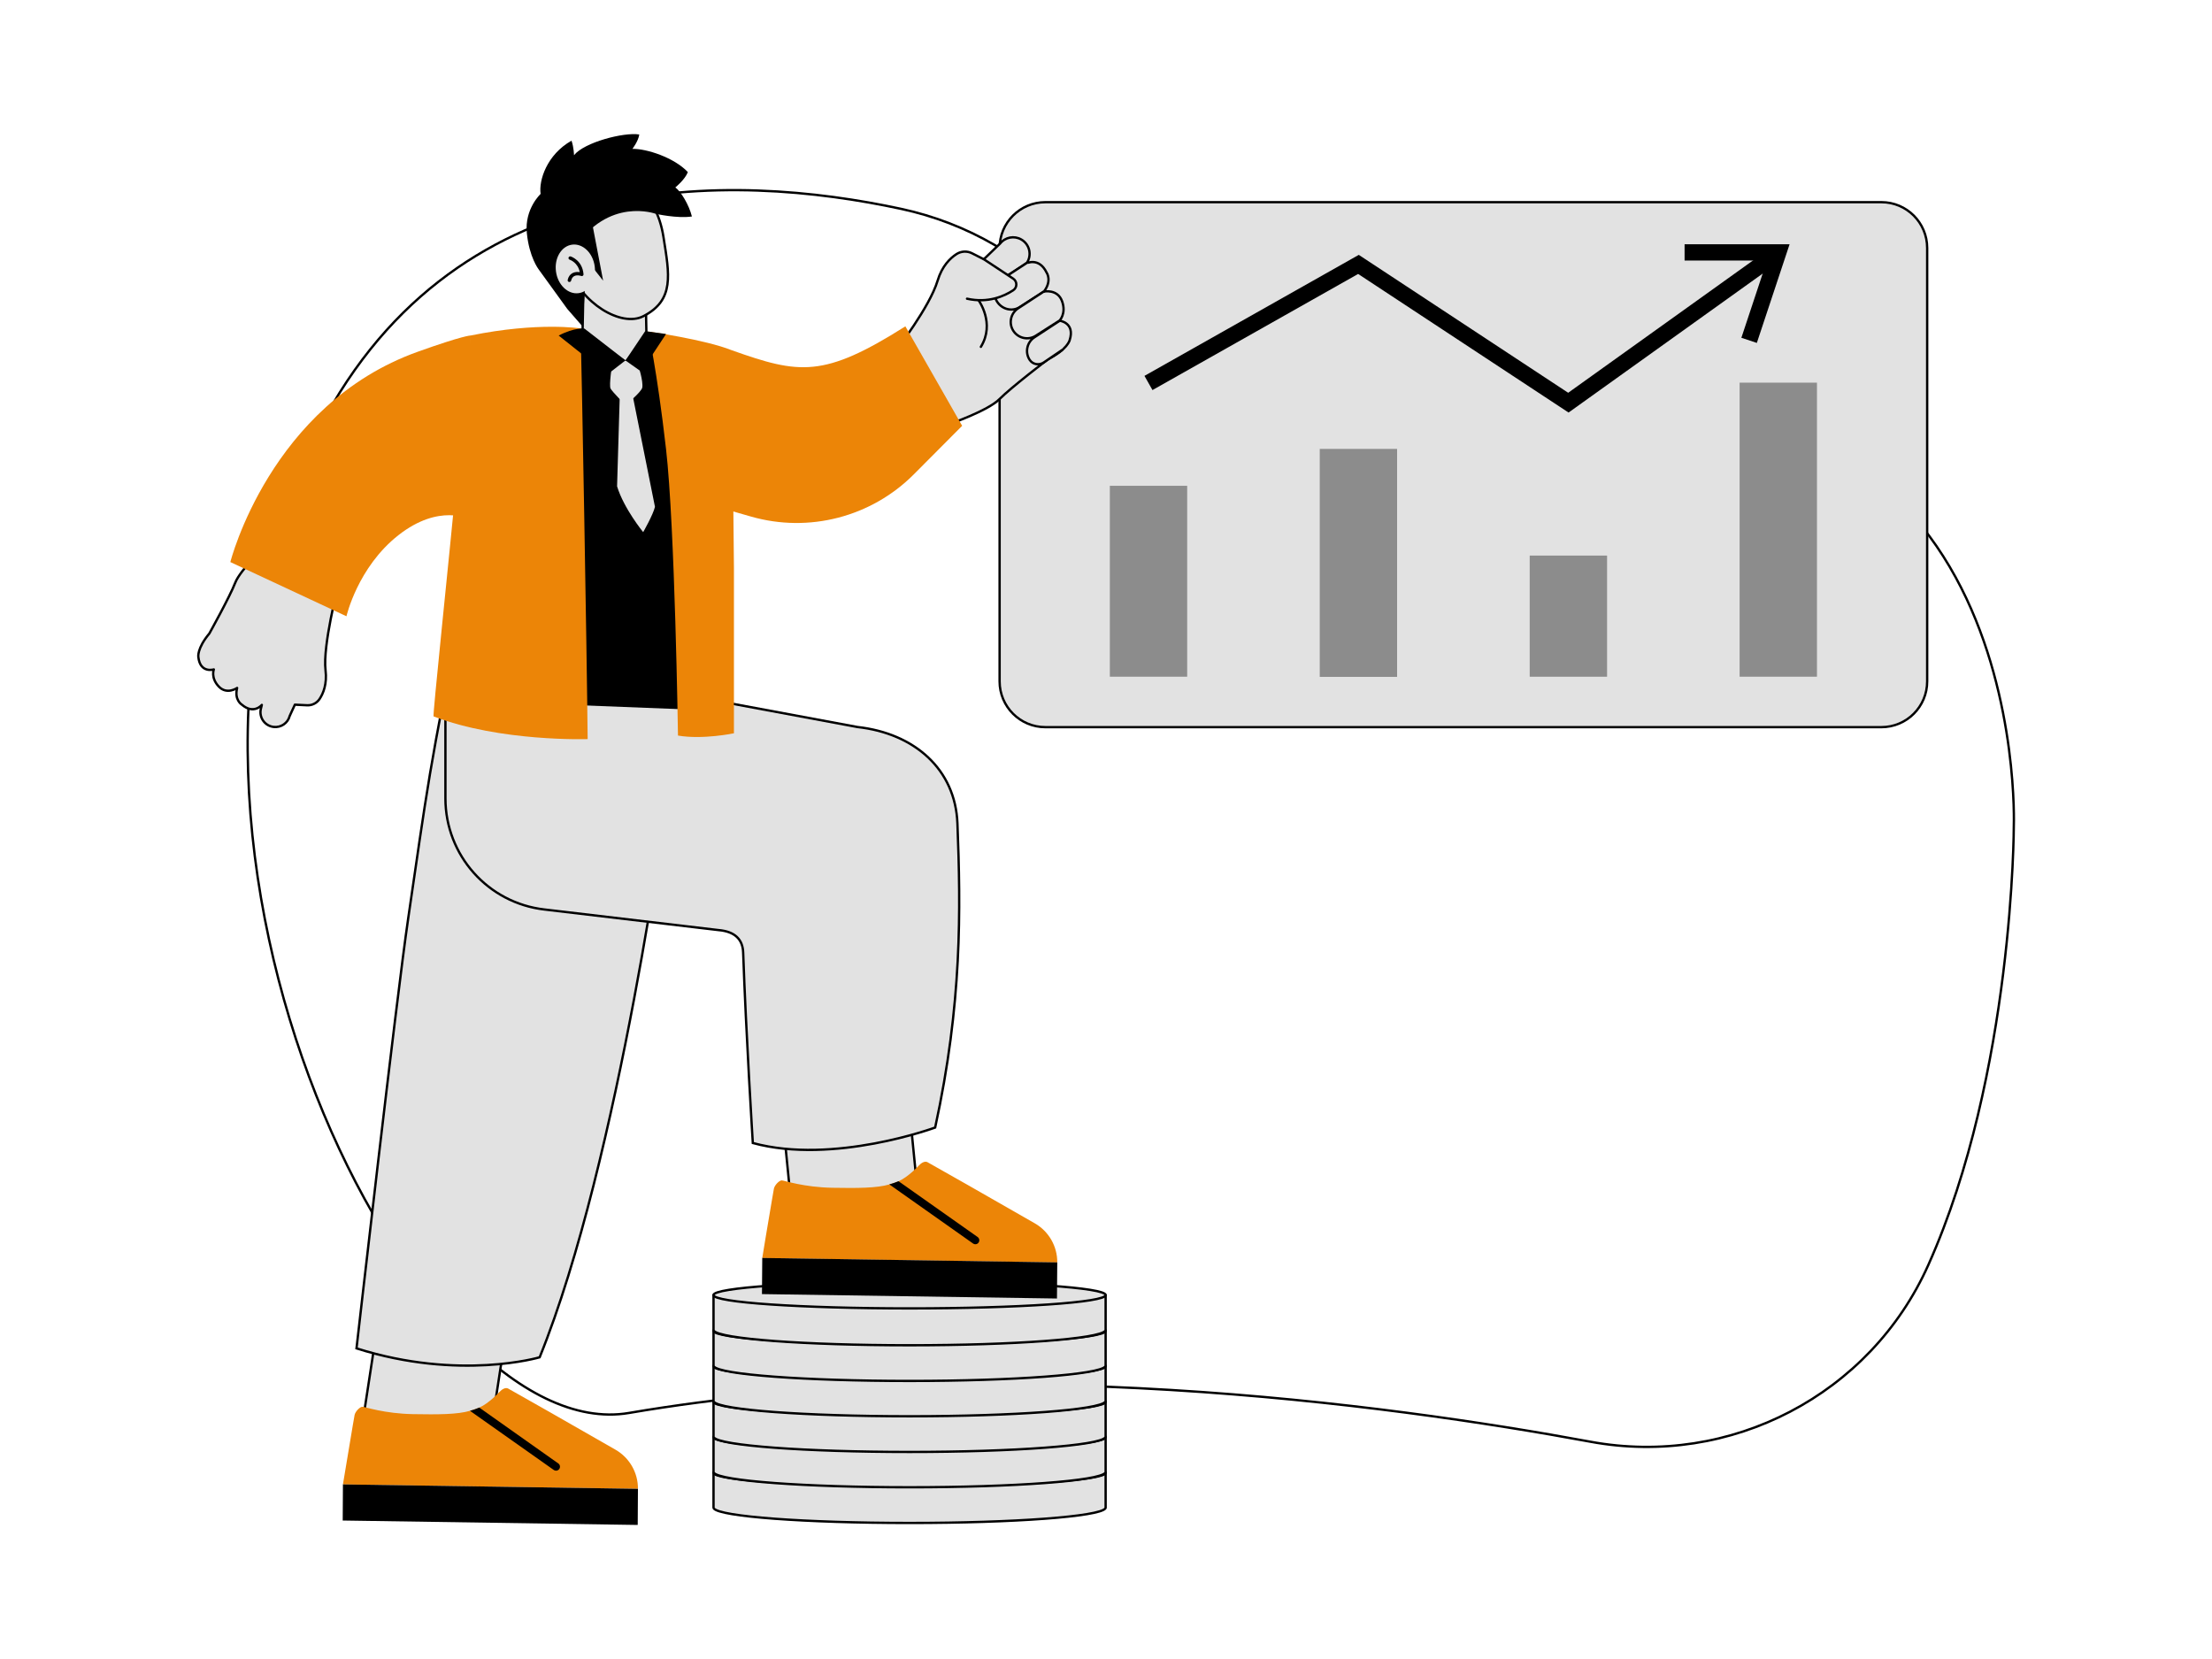 <svg xmlns="http://www.w3.org/2000/svg" xml:space="preserve" id="BusinessLeadershipgrowth" x="0" y="0" viewBox="0 0 300 225">  <g fill="#000000" class="color000000 svgShape">    <path fill="none" stroke="#000000" stroke-miterlimit="10" stroke-width=".316" d="M85.31,191.63c-28.98,4.94-69.9-76-42.9-131.74c18.47-38.13,57.2-36.43,79.82-31.56   c8.94,1.93,17.09,6.6,23.1,13.5c8.35,9.6,27.05,23.18,63.01,15.84c67.3-13.74,64.78,54.34,64.78,54.34s0.01,33.59-11.59,59.54   c-7.87,17.62-26.87,27.49-45.84,23.98C188.21,190.45,134.8,183.19,85.31,191.63z" class="colorStroke000000 svgStroke"></path>    <g fill="#000000" class="color000000 svgShape">      <g fill="#000000" class="color000000 svgShape">        <path fill="#e2e2e2" stroke="#000000" stroke-linecap="round" stroke-linejoin="round" stroke-miterlimit="10" stroke-width=".316" d="M149.95,199.74H96.77v4.72c0,0,0,0.01,0,0.01l0,0.01c0,0.03,0.02,0.07,0.04,0.1     c0.78,1.1,12.36,1.97,26.55,1.97s25.77-0.87,26.55-1.97c0.03-0.03,0.04-0.07,0.04-0.1l0,0c0-0.01,0-0.01,0-0.01V199.74z" class="colorffffff svgShape colorStroke000000 svgStroke"></path>        <ellipse cx="123.36" cy="199.74" fill="#e2e2e2" stroke="#000000" stroke-linecap="round" stroke-linejoin="round" stroke-miterlimit="10" stroke-width=".316" rx="26.59" ry="1.81" class="colorffffff svgShape colorStroke000000 svgStroke"></ellipse>      </g>      <g fill="#000000" class="color000000 svgShape">        <path fill="#e2e2e2" stroke="#000000" stroke-linecap="round" stroke-linejoin="round" stroke-miterlimit="10" stroke-width=".316" d="M149.95,194.9H96.77v4.72c0,0,0,0.01,0,0.01l0,0.01c0,0.03,0.02,0.07,0.04,0.1     c0.78,1.1,12.36,1.97,26.55,1.97s25.77-0.87,26.55-1.97c0.03-0.03,0.04-0.07,0.04-0.1l0,0c0-0.01,0-0.01,0-0.01V194.9z" class="colorffffff svgShape colorStroke000000 svgStroke"></path>        <ellipse cx="123.36" cy="194.9" fill="#e2e2e2" stroke="#000000" stroke-linecap="round" stroke-linejoin="round" stroke-miterlimit="10" stroke-width=".316" rx="26.59" ry="1.81" class="colorffffff svgShape colorStroke000000 svgStroke"></ellipse>      </g>      <g fill="#000000" class="color000000 svgShape">        <path fill="#e2e2e2" stroke="#000000" stroke-linecap="round" stroke-linejoin="round" stroke-miterlimit="10" stroke-width=".316" d="M149.95,190.11H96.77v4.72c0,0,0,0.01,0,0.01c0,0,0,0,0,0.01c0,0.03,0.02,0.07,0.04,0.1     c0.78,1.1,12.36,1.97,26.55,1.97s25.77-0.87,26.55-1.97c0.03-0.03,0.04-0.07,0.04-0.1c0,0,0,0,0-0.01c0,0,0-0.01,0-0.01V190.11z" class="colorffffff svgShape colorStroke000000 svgStroke"></path>        <ellipse cx="123.36" cy="190.11" fill="#e2e2e2" stroke="#000000" stroke-linecap="round" stroke-linejoin="round" stroke-miterlimit="10" stroke-width=".316" rx="26.59" ry="1.81" class="colorffffff svgShape colorStroke000000 svgStroke"></ellipse>      </g>      <g fill="#000000" class="color000000 svgShape">        <path fill="#e2e2e2" stroke="#000000" stroke-linecap="round" stroke-linejoin="round" stroke-miterlimit="10" stroke-width=".316" d="M149.95,185.27H96.77v4.72c0,0,0,0.01,0,0.01c0,0,0,0,0,0.01c0,0.03,0.02,0.07,0.04,0.1     c0.78,1.1,12.36,1.97,26.55,1.97s25.77-0.87,26.55-1.97c0.03-0.03,0.04-0.07,0.04-0.1c0,0,0,0,0-0.01c0,0,0-0.01,0-0.01V185.27z" class="colorffffff svgShape colorStroke000000 svgStroke"></path>        <ellipse cx="123.36" cy="185.27" fill="#e2e2e2" stroke="#000000" stroke-linecap="round" stroke-linejoin="round" stroke-miterlimit="10" stroke-width=".316" rx="26.59" ry="1.81" class="colorffffff svgShape colorStroke000000 svgStroke"></ellipse>      </g>      <g fill="#000000" class="color000000 svgShape">        <path fill="#e2e2e2" stroke="#000000" stroke-linecap="round" stroke-linejoin="round" stroke-miterlimit="10" stroke-width=".316" d="M149.95,180.49H96.77v4.72c0,0,0,0.01,0,0.01c0,0,0,0,0,0c0,0.04,0.02,0.07,0.04,0.1     c0.78,1.1,12.36,1.97,26.55,1.97s25.77-0.87,26.55-1.97c0.03-0.03,0.04-0.07,0.04-0.1c0,0,0,0,0-0.01c0,0,0-0.01,0-0.01V180.49z" class="colorffffff svgShape colorStroke000000 svgStroke"></path>        <ellipse cx="123.36" cy="180.49" fill="#e2e2e2" stroke="#000000" stroke-linecap="round" stroke-linejoin="round" stroke-miterlimit="10" stroke-width=".316" rx="26.59" ry="1.81" class="colorffffff svgShape colorStroke000000 svgStroke"></ellipse>      </g>      <g fill="#000000" class="color000000 svgShape">        <path fill="#e2e2e2" stroke="#000000" stroke-linecap="round" stroke-linejoin="round" stroke-miterlimit="10" stroke-width=".316" d="M149.95,175.64H96.77v4.72c0,0,0,0.01,0,0.01c0,0,0,0,0,0.01c0,0.03,0.02,0.07,0.04,0.1     c0.78,1.1,12.36,1.97,26.55,1.97s25.77-0.87,26.55-1.97c0.03-0.03,0.04-0.07,0.04-0.1c0,0,0,0,0-0.01c0,0,0-0.01,0-0.01V175.64z" class="colorffffff svgShape colorStroke000000 svgStroke"></path>        <ellipse cx="123.36" cy="175.64" fill="#e2e2e2" stroke="#000000" stroke-linecap="round" stroke-linejoin="round" stroke-miterlimit="10" stroke-width=".316" rx="26.59" ry="1.81" class="colorffffff svgShape colorStroke000000 svgStroke"></ellipse>      </g>    </g>    <path fill="#e2e2e2" stroke="#000000" stroke-miterlimit="10" stroke-width=".316" d="M255.16,98.62H141.78c-3.43,0-6.21-2.78-6.21-6.21V33.63c0-3.43,2.78-6.21,6.21-6.21h113.38   c3.43,0,6.21,2.78,6.21,6.21v58.77C261.38,95.84,258.59,98.62,255.16,98.62z" class="colorffffff svgShape colorStroke000000 svgStroke"></path>    <g fill="#000000" class="color000000 svgShape">      <g fill="#000000" class="color000000 svgShape">        <rect width="25.89" height="10.49" x="142.82" y="73.59" fill="#8c8c8c" transform="rotate(-90 155.763 78.832)" class="color261616 svgShape"></rect>        <rect width="30.92" height="10.49" x="168.78" y="71.1" fill="#8c8c8c" transform="rotate(-90 184.235 76.346)" class="color261616 svgShape"></rect>        <rect width="16.43" height="10.49" x="204.49" y="78.32" fill="#8c8c8c" transform="rotate(-90 212.708 83.562)" class="color261616 svgShape"></rect>        <rect width="39.88" height="10.49" x="221.24" y="66.59" fill="#8c8c8c" transform="rotate(-90 241.18 71.837)" class="color261616 svgShape"></rect>      </g>      <g fill="#000000" class="color000000 svgShape">        <polyline fill="none" stroke="#000" stroke-miterlimit="10" stroke-width="2.211" points="155.76 51.94 184.24 35.86 212.71 54.61 241.18 34.23"></polyline>        <polyline fill="none" stroke="#000" stroke-miterlimit="10" stroke-width="2.211" points="228.47 34.23 241.18 34.23 237.22 46.16"></polyline>      </g>    </g>    <path fill="#e2e2e2" stroke="#000000" stroke-miterlimit="10" stroke-width=".316" d="M66.29,195.93l-17.17-2.63l4.69-30.6c0.73-4.74,5.16-7.99,9.9-7.27h0c4.74,0.73,7.99,5.16,7.27,9.9   L66.29,195.93z" class="colorffffff svgShape colorStroke000000 svgStroke"></path>    <path fill="#e2e2e2" stroke="#000000" stroke-miterlimit="10" stroke-width=".316" d="M62.58 83.58c-4.1 18.4-4.86 24.92-7.21 40.91-1.63 11.07-7.02 58.38-7.02 58.38 14 4.43 24.84 1.21 24.84 1.21 10.88-26.84 17.43-76.94 17.43-76.94l-.3-20.15L62.58 83.58zM124.7 164.23l-17.17 1.38L104.51 135c-.47-4.74 3-8.97 7.74-9.43h0c4.74-.47 8.97 3.31 9.43 8.05L124.7 164.23z" class="colorffffff svgShape colorStroke000000 svgStroke"></path>    <g fill="#000000" class="color000000 svgShape">      <path fill="#ec8507" d="M103.38,170.62l40.01,0.6l0,0c0.02-2.19-1.15-4.22-3.05-5.31c-4.99-2.87-14.31-8.18-14.57-8.3    c-0.35-0.17-0.82,0.1-1.15,0.46c0,0-1.41,1.54-2.74,2.13c0,0,0,0,0,0c-0.36,0.15-0.78,0.3-1.26,0.44c-1.74,0.5-4.3,0.51-7.74,0.45    c-3.87-0.07-6.49-0.98-6.84-1c-0.34-0.02-0.98,0.63-1.08,1.12c-0.02,0.11-0.11,0.63-0.24,1.38    C104.26,165.22,103.38,170.62,103.38,170.62z" class="colorff7f6e svgShape"></path>      <g fill="#000000" class="color000000 svgShape">        <path d="M120.61,160.63l11.36,8.02c0.09,0.07,0.2,0.1,0.31,0.1c0.17,0,0.34-0.08,0.44-0.23c0.17-0.24,0.11-0.58-0.13-0.75     l-10.73-7.57C121.51,160.35,121.09,160.5,120.61,160.63z" fill="#000000" class="color000000 svgShape"></path>      </g>      <polygon points="143.35 176.11 103.34 175.51 103.38 170.61 143.39 171.21" fill="#000000" class="color000000 svgShape"></polygon>    </g>    <g fill="#000000" class="color000000 svgShape">      <path fill="#ec8507" d="M46.51,201.32l40.01,0.6v0c0.02-2.19-1.15-4.22-3.05-5.31c-4.99-2.87-14.31-8.18-14.57-8.3    c-0.35-0.17-0.82,0.1-1.15,0.46c0,0-1.41,1.54-2.74,2.13c0,0,0,0-0.01,0c-0.36,0.15-0.77,0.3-1.25,0.44    c-1.74,0.5-4.3,0.51-7.74,0.45c-3.87-0.07-6.49-0.98-6.84-1c-0.34-0.02-0.98,0.63-1.08,1.12c-0.02,0.11-0.11,0.63-0.24,1.38    C47.4,195.93,46.51,201.32,46.51,201.32z" class="colorff7f6e svgShape"></path>      <g fill="#000000" class="color000000 svgShape">        <path d="M63.74,191.34l11.36,8.02c0.09,0.07,0.2,0.1,0.31,0.1c0.17,0,0.34-0.08,0.44-0.23c0.17-0.24,0.11-0.58-0.13-0.75     L65,190.9C64.64,191.06,64.22,191.21,63.74,191.34z" fill="#000000" class="color000000 svgShape"></path>      </g>      <polygon points="86.49 206.82 46.48 206.22 46.51 201.32 86.52 201.92" fill="#000000" class="color000000 svgShape"></polygon>    </g>    <path fill="#e2e2e2" stroke="#000000" stroke-miterlimit="10" stroke-width=".316" d="M100.79,129.19c0.38,10.91,1.31,25.83,1.31,25.83c10.95,2.98,24.73-2.1,24.73-2.1   c3.67-16.85,3.47-29.53,3.02-41.25c-0.28-7.3-5.79-12.21-13.57-13.07L60.41,88.2v20.09c0,7.71,5.79,14.19,13.44,15.06l23.59,2.79   C99.68,126.33,100.73,127.41,100.79,129.19z" class="colorffffff svgShape colorStroke000000 svgStroke"></path>    <path fill="#e2e2e2" stroke="#000000" stroke-linecap="round" stroke-linejoin="round" stroke-miterlimit="10" stroke-width=".316" d="m39.99 95.57-.7 1.53c-.25.97-1.18 1.6-2.17 1.49h0c-1.18-.13-2-1.25-1.75-2.42l.14-.57c0 0-1.1 1.35-2.72-.04 0 0-1.04-.62-.63-2.26 0 0-1.39.98-2.5-.2s-.66-2.31-.66-2.31-1.86.58-2.1-1.69c0 0-.21-1.14 1.49-3.18 0 0 2.78-4.99 3.5-6.86.71-1.87 4.48-5.32 4.48-5.32l0 0c.77-1.34 2.29-2.06 3.81-1.8l3.13.53c2 .34 3.35 2.24 3.02 4.24l-.47 2.78c0 0-2.11 8.05-1.71 11.41.22 1.86-.3 3.14-.81 3.9-.38.57-1.03.89-1.71.85L39.99 95.57zM133.43 35.16l2.21-2.13c.69-.87 1.91-1.1 2.87-.55v0c1.15.66 1.48 2.16.71 3.24l-.03 0c0 0 1.72-.88 2.75 1.24 0 0 .78 1.09-.36 2.58 0 0 1.85-.38 2.46 1.31.61 1.69-.35 2.64-.35 2.64s2.15.24 1.38 2.65c0 0-.29 1.25-2.92 2.57 0 0-5.04 3.84-6.6 5.42-1.56 1.59-6.91 3.43-6.91 3.43l0 0c-1.37 1.02-3.24 1.08-4.67.14l-2.95-1.93c-1.89-1.23-2.42-3.76-1.19-5.65l1.71-2.62c0 0 4.54-5.84 5.62-9.43.6-1.99 1.7-3.05 2.56-3.61.64-.41 1.44-.45 2.11-.11L133.43 35.16z" class="colorffffff svgShape colorStroke000000 svgStroke"></path>    <line x1="139.19" x2="136.72" y1="35.72" y2="37.34" fill="none" stroke="#000000" stroke-linecap="round" stroke-linejoin="round" stroke-miterlimit="10" stroke-width=".316" class="colorStroke000000 svgStroke"></line>    <path fill="none" stroke="#000000" stroke-linecap="round" stroke-linejoin="round" stroke-miterlimit="10" stroke-width=".316" d="M132.72,40.73c0,0,2.28,3.11,0.31,6.31" class="colorStroke000000 svgStroke"></path>    <polygon fill="#e2e2e2" stroke="#000000" stroke-miterlimit="10" stroke-width=".316" points="78.93 48.9 79.12 39.47 87.62 40.46 87.62 42.71 87.73 48.42 84.3 50.18" class="colorffffff svgShape colorStroke000000 svgStroke"></polygon>    <path fill="#e2e2e2" stroke="#000000" stroke-miterlimit="10" stroke-width=".316" d="M77.14,36.3c1.65,4.83,7.12,8.11,10.1,6.59c4.28-2.19,3.54-5.66,2.75-10.7c-1.08-6.96-5.56-7.86-8.74-6.77   C78.09,26.5,75.49,31.48,77.14,36.3z" class="colorffffff svgShape colorStroke000000 svgStroke"></path>    <polygon points="97.47 49.24 97.68 73.48 97.9 96.4 61.48 94.98 67.6 46.77 78.73 44.54 84.83 48.89 87.91 44.97" fill="#000000" class="color000000 svgShape"></polygon>    <path fill="#e2e2e2" d="M86.59,49.64c-1.54-1.45-3.56-0.31-3.56-0.31s-0.46,2.93-0.22,3.37c0.23,0.44,2.03,2.24,2.03,2.24   s2.17-1.79,2.27-2.38C87.25,51.67,86.59,49.64,86.59,49.64z" class="colorffffff svgShape"></path>    <path fill="#ec8507" d="M91.95,99.76c0,0-0.42-28.41-1.62-38.86c-1.26-11-2.42-15.94-2.42-15.94s7.77,1.1,11.33,2.54l0.3,29.54v22.41   C99.54,99.45,95.33,100.34,91.95,99.76z" class="colorff7f6e svgShape"></path>    <path fill="#ec8507" d="M130.49,57.75l-7.7-13.49c-11.1,7.02-14.36,6.5-23.55,3.24L92.59,67.4l9.27,2.66   c7.85,2.25,16.3,0.06,22.07-5.72L130.49,57.75z" class="colorff7f6e svgShape"></path>    <g fill="#000000" class="color000000 svgShape">      <path fill="#ec8507" d="M58.8,97.16c-0.14-0.05,1.9-19.4,3.33-34.17c0.57-5.9,1.11-11.41,1.49-15.29c0.08-0.81,0.15-1.55,0.22-2.2    c9.17-1.87,14.9-0.96,14.9-0.96s0.01,0.26,0.02,0.74c0.14,5.03,0.82,42.37,0.94,54.96C79.69,100.24,67.88,100.64,58.8,97.16z" class="colorff7f6e svgShape"></path>    </g>    <path fill="#ec8507" d="M56.67,47.7c-20.05,7.17-25.43,28.53-25.43,28.53l15.75,7.35c0,0,1.51-6.65,7.05-11   c5.54-4.35,9.66-2.15,9.66-2.15l0.14-24.93C63.84,45.5,62.83,45.49,56.67,47.7z" class="colorff7f6e svgShape"></path>    <path fill="#e2e2e2" d="M85.84,53.82l-1.79,0.02l-0.36,12.12c0.93,3.03,3.54,6.21,3.54,6.21s1.34-2.34,1.6-3.43L85.84,53.82z" class="colorffffff svgShape"></path>    <path d="M75.77,45.51l6.62,5.26l2.44-1.89l-5.57-4.32C79.27,44.57,77.97,44.36,75.77,45.51z" fill="#000000" class="color000000 svgShape"></path>    <polygon points="90.33 45.3 86.97 50.4 84.83 48.89 87.5 44.91" fill="#000000" class="color000000 svgShape"></polygon>    <path d="M77.82,33.81C82.49,26.61,88.94,29,88.94,29s2.91,0.66,4.9,0.36c-0.39-1.57-1.5-3.41-2.25-3.94c0,0,1.3-1.04,1.7-2.08   c-1.85-1.97-5.6-3.19-7.52-3.15c0,0,0.81-1.05,0.93-1.95c-2.08-0.34-7.47,1.06-8.85,2.81c0,0-0.02-1.07-0.34-1.97   c-3.35,1.89-4.46,5.4-4.19,7.22c0,0-2.19,2.02-1.87,5.29c0.32,3.27,1.58,4.91,1.58,4.91l3.9,5.39l2.09,2.4l0.44-7.47L77.82,33.81z" fill="#000000" class="color000000 svgShape"></path>    <polygon points="80.12 29.27 81.8 38.07 76.81 31.74" fill="#000000" class="color000000 svgShape"></polygon>    <g fill="#000000" class="color000000 svgShape">      <ellipse cx="78.03" cy="36.47" fill="#e2e2e2" rx="2.65" ry="3.32" transform="rotate(-7.724 78.031 36.47)" class="colorffffff svgShape"></ellipse>      <g fill="#000000" class="color000000 svgShape">        <path d="M77.24,38.24c0.1,0,0.19-0.07,0.22-0.18c0.07-0.3,0.21-0.5,0.41-0.61c0.41-0.22,0.96-0.02,0.96-0.02     c0.07,0.03,0.16,0.01,0.22-0.03c0.06-0.05,0.1-0.12,0.09-0.2c-0.15-1.89-1.67-2.4-1.74-2.42c-0.12-0.04-0.25,0.03-0.29,0.15     c-0.04,0.12,0.03,0.25,0.15,0.29l0,0c0.05,0.02,1.12,0.38,1.37,1.69c-0.27-0.04-0.65-0.05-0.99,0.13     c-0.33,0.18-0.55,0.48-0.65,0.92c-0.03,0.12,0.05,0.25,0.17,0.28C77.2,38.23,77.22,38.24,77.24,38.24z" fill="#000000" class="color000000 svgShape"></path>      </g>    </g>    <path fill="#e2e2e2" stroke="#000000" stroke-linecap="round" stroke-linejoin="round" stroke-miterlimit="10" stroke-width=".316" d="M141.59,39.53l-3.28,2.11c-1.02,0.67-2.4,0.32-3.07-0.71l0,0c-0.67-1.02-0.38-2.39,0.64-3.06l3.42-2.24" class="colorffffff svgShape colorStroke000000 svgStroke"></path>    <path fill="#e2e2e2" stroke="#000000" stroke-linecap="round" stroke-linejoin="round" stroke-miterlimit="10" stroke-width=".316" d="m143.69 43.48-3.19 2.04c-1.02.67-2.39.38-3.06-.64v0c-.67-1.02-.38-2.39.64-3.06l3.42-2.24M143.71 43.51l-3.42 2.24c-1.02.67-1.31 2.04-.64 3.06v0c0 0 .01.01.01.01.42.63 1.29.76 1.91.33l2.49-1.69M133.43 35.16l3.98 2.63c.57.38.57 1.21 0 1.58-1.22.8-3.4 1.78-6.26 1.14" class="colorffffff svgShape colorStroke000000 svgStroke"></path>  </g></svg>